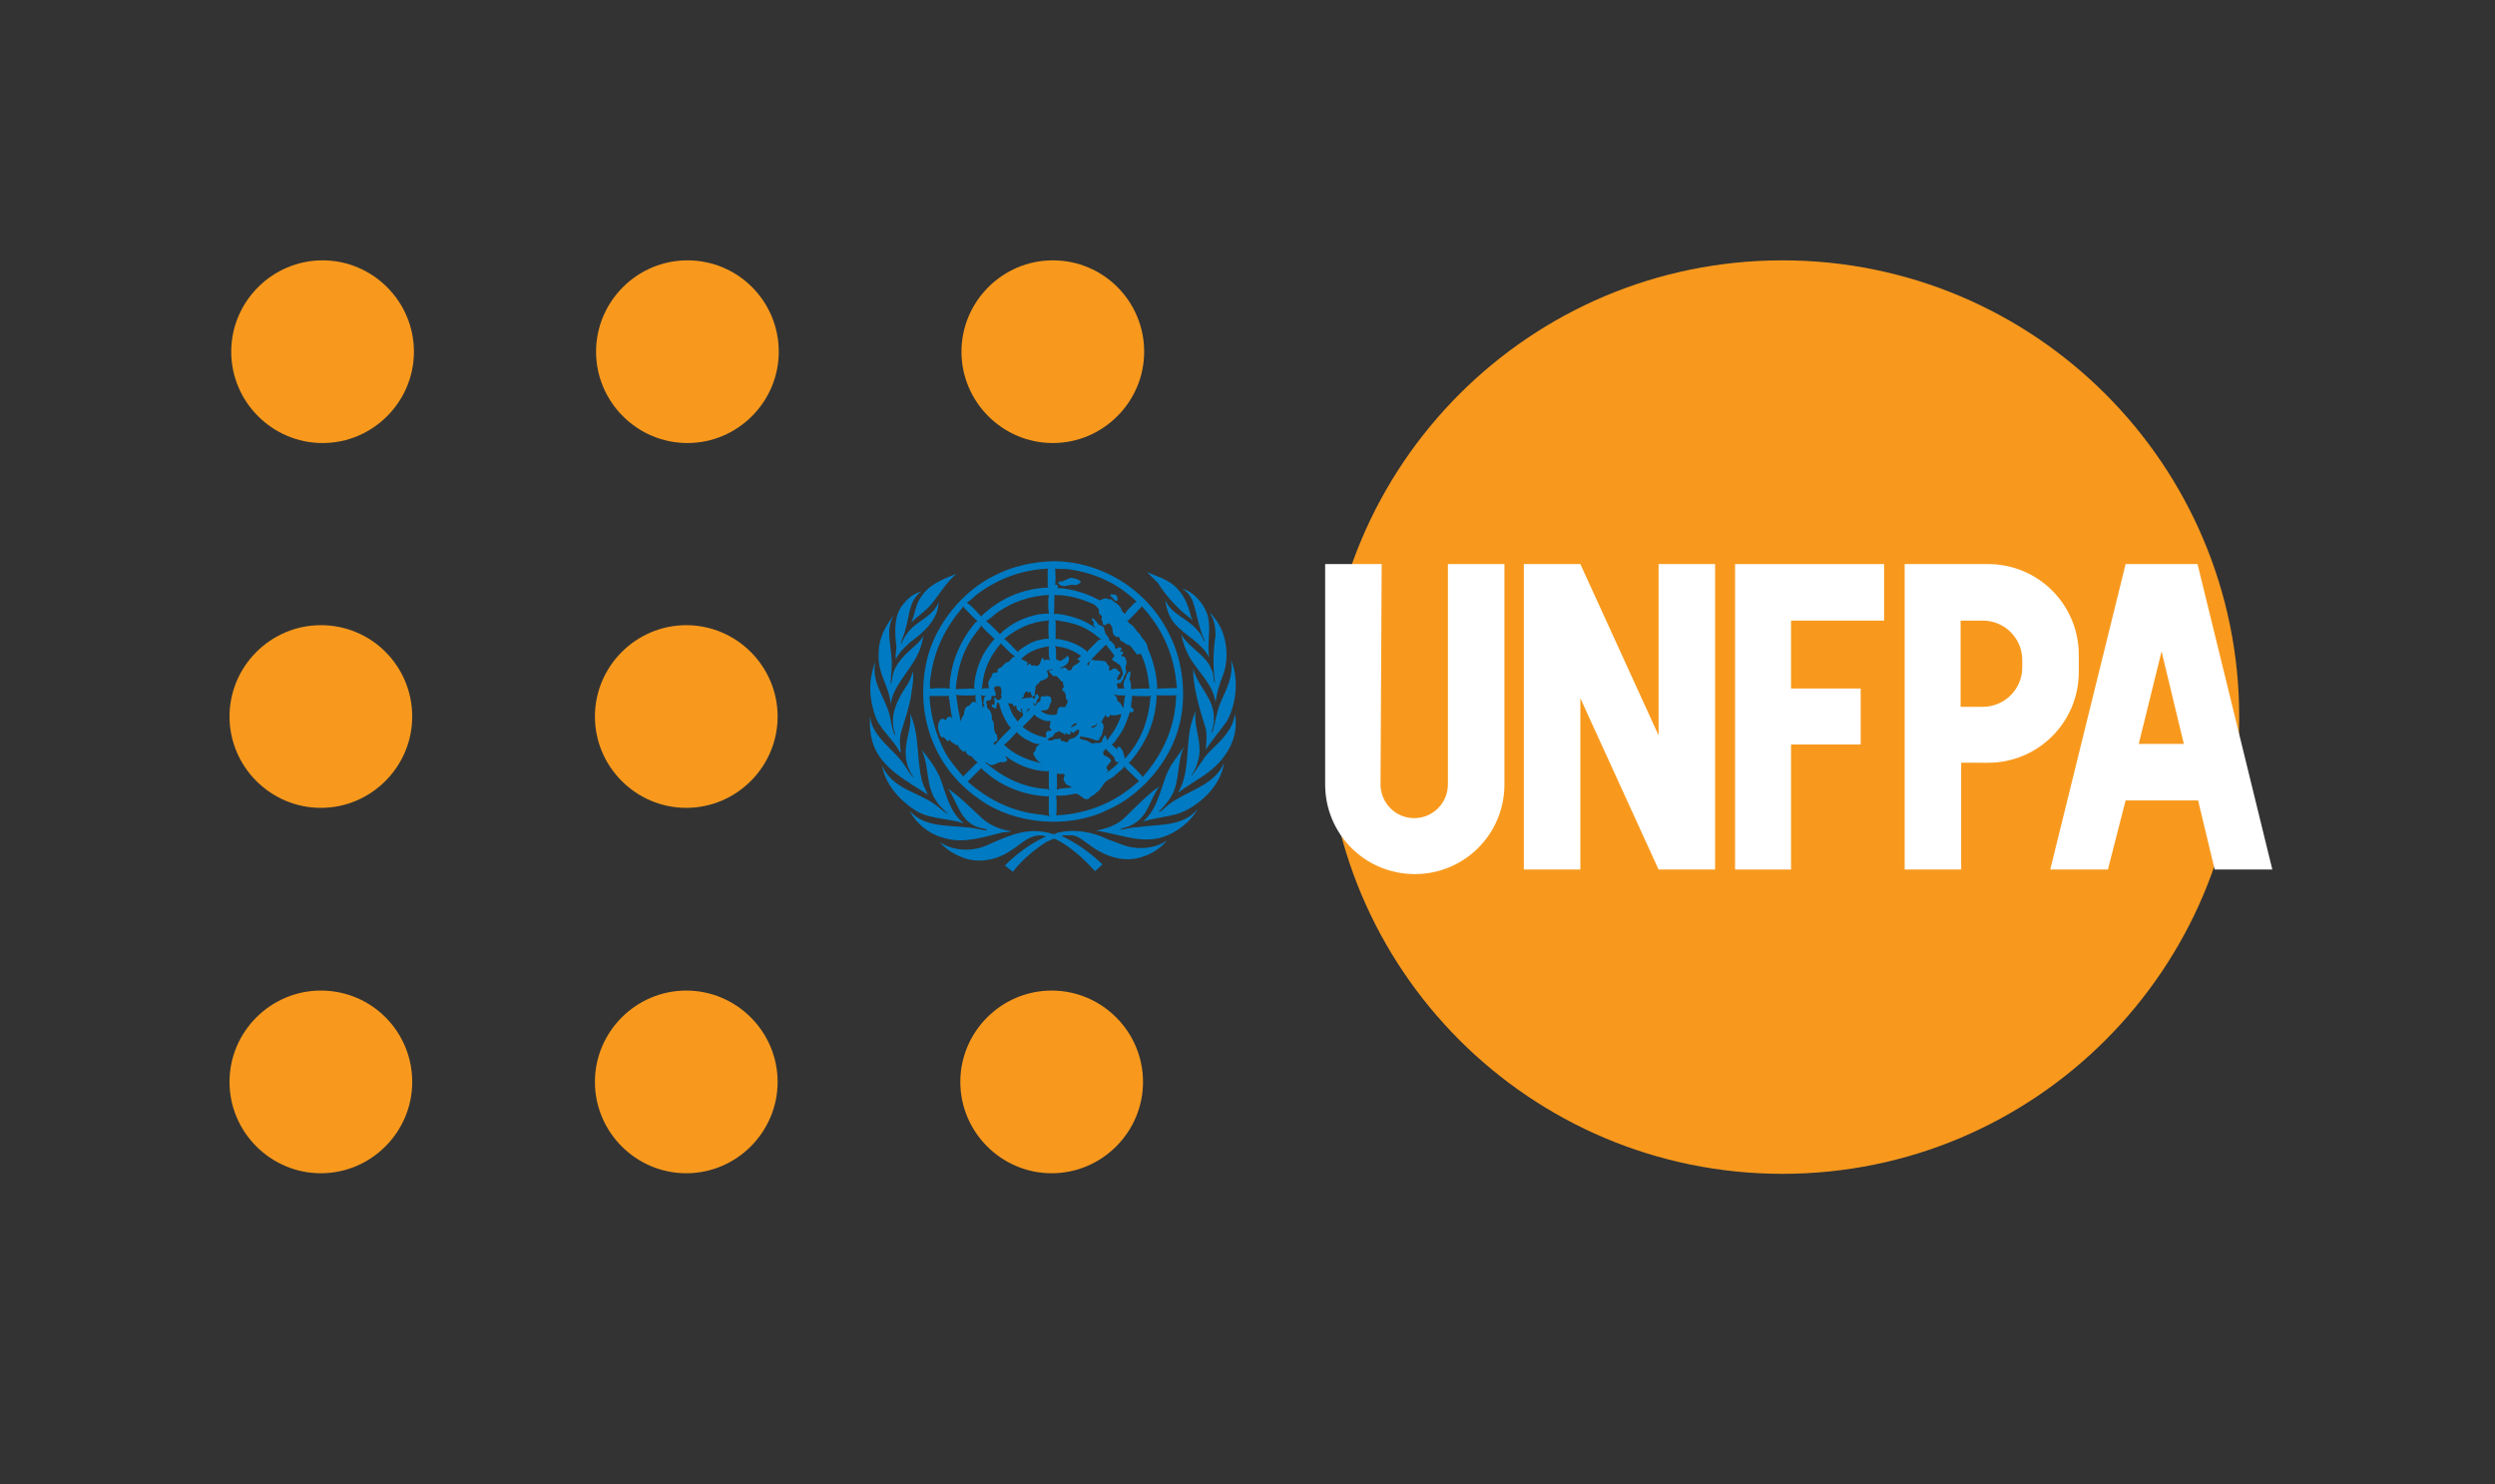 <?xml version="1.0" encoding="utf-8"?>
<!-- Generator: Adobe Illustrator 25.2.3, SVG Export Plug-In . SVG Version: 6.00 Build 0)  -->
<svg version="1.1" id="Layer_1" xmlns="http://www.w3.org/2000/svg" xmlns:xlink="http://www.w3.org/1999/xlink" x="0px" y="0px"
	 viewBox="0 0 437 260" style="enable-background:new 0 0 437 260;" xml:space="preserve">
<rect x="0" y="0" width="437" height="260" fill="#333333" stroke="none"/>
<style type="text/css">
	.st0{fill:#F8991D;}
	.st1{fill:#007AC2;}
	.st2{fill:#FFFFFF;}
</style>
<g>
	<g>
		<path class="st0" d="M72.5,61.6c0,8.8-7.2,16-16,16c-8.8,0-16-7.2-16-16c0-8.8,7.2-16,16-16C65.3,45.6,72.5,52.8,72.5,61.6z"/>
		<path class="st0" d="M136.4,61.6c0,8.8-7.2,16-16,16c-8.8,0-16-7.2-16-16c0-8.8,7.2-16,16-16C129.3,45.6,136.4,52.8,136.4,61.6z"
			/>
		<path class="st0" d="M200.4,61.6c0,8.8-7.2,16-16,16c-8.8,0-16-7.2-16-16c0-8.8,7.2-16,16-16C193.3,45.6,200.4,52.8,200.4,61.6z"
			/>
		<path class="st0" d="M72.2,125.5c0,8.8-7.2,16-16,16c-8.8,0-16-7.2-16-16c0-8.8,7.2-16,16-16C65.1,109.5,72.2,116.7,72.2,125.5z"
			/>
		<path class="st0" d="M136.2,125.5c0,8.8-7.2,16-16,16c-8.8,0-16-7.2-16-16c0-8.8,7.2-16,16-16C129,109.5,136.2,116.7,136.2,125.5z
			"/>
		<path class="st0" d="M72.2,189.5c0,8.8-7.2,16-16,16c-8.8,0-16-7.2-16-16c0-8.8,7.2-16,16-16C65.1,173.5,72.2,180.7,72.2,189.5z"
			/>
		<path class="st0" d="M136.2,189.5c0,8.8-7.2,16-16,16c-8.8,0-16-7.2-16-16c0-8.8,7.2-16,16-16C129,173.5,136.2,180.7,136.2,189.5z
			"/>
		<path class="st0" d="M200.2,189.5c0,8.8-7.2,16-16,16c-8.8,0-16-7.2-16-16c0-8.8,7.2-16,16-16C193,173.5,200.2,180.7,200.2,189.5z
			"/>
		<g>
			<path class="st1" d="M206.1,142.6c-1.9,0.5-4,0.7-5.9,1.3c3.2-2.8,3-7,5.2-10.3c0.7-0.9,1.3-1.9,2-2.8c-1.3,2.6-0.7,6-2.2,8.6
				c-0.6,1-1.4,2-2.3,2.8c0.3,0,0.6-0.3,0.8-0.4c2.4-2.4,5.6-3.1,8.2-5.1c1.1-0.8,2-1.9,2.5-3.1
				C213.9,137.6,209.9,141.4,206.1,142.6z"/>
			<path class="st1" d="M214.9,126.3c-1.2,1.7-2.6,3.3-3.7,5c0.1-1.4,0.3-3-0.2-4.3c-0.9-2.8-1.7-5.6-2-8.7l0-1.2
				c0.7,3.1,3.8,5.3,3.6,8.8c0.1,0.8-0.2,1.6-0.4,2.3l0.1,0.1l0.1-0.2c0.5-1.7,0.7-3.5,1.4-5.1c1-2.3,2.3-4.6,1.8-7.4
				C217,118.8,216.6,123.2,214.9,126.3z"/>
			<path class="st1" d="M213,108.6c2,2.7,2.4,7.1,1,10.2c-0.5,1.3-0.9,2.7-1.1,4.2c-0.1-0.3-0.1-0.6-0.2-0.9c-0.8-3-3.7-5.2-4.9-8.1
				c-0.4-0.9-0.7-1.9-0.9-2.9c1.3,2.4,4.4,3.6,5.3,6.2c0.4,0.7,0.3,1.5,0.5,2.2c0.1,0,0.1,0,0.1-0.1c-0.4-2.7-0.3-5.5,0.1-8.1
				c0-1.4-0.2-2.8-1-3.9C212.4,107.6,212.6,108.2,213,108.6z"/>
			<path class="st1" d="M211.6,108.1c0.5,2.4-0.2,4.7,0.2,7.1l0,0c-1.3-2.6-4.1-3.8-5.9-5.8c-1.1-1.2-1.6-2.7-1.8-4.3
				c1.1,2.6,4,3.2,5.7,5.4c0.6,0.5,0.8,1.2,1.1,1.8l0.1-0.1c-1-2.1-1.3-4.4-2-6.6c-0.3-1-1-1.9-1.9-2.5
				C209.2,103.7,211.1,106,211.6,108.1z"/>
			<path class="st1" d="M205.7,102.6c1.7,1.5,2.4,3.4,2.9,5.4l0.3,0.6c-2.4-1.7-4.6-4.1-6.1-6.5l-1.9-1.9
				C202.5,100.9,204.3,101.4,205.7,102.6z"/>
			<path class="st1" d="M167.5,100.5c-1.7,1.5-2.8,3.3-4.1,5c-1.1,1.4-2.5,2.3-3.8,3.5c0.7-1.4,0.7-3.1,1.7-4.4
				C162.7,102.3,165.3,101.4,167.5,100.5z"/>
			<path class="st1" d="M158.4,105.6c0.8-1,1.8-1.7,3-2c-2.2,1.5-2.1,4.3-2.8,6.6c-0.2,0.9-0.6,1.6-0.8,2.5l0.1,0
				c0.4-1,1-1.9,1.8-2.7c1.6-1.5,4-2.4,4.7-4.6c0,3-2.6,5.4-5,7.1c-1,0.9-2,1.9-2.5,3c-0.1-0.8,0.1-1.5,0.1-2.3
				C156.7,110.6,156.5,107.6,158.4,105.6z"/>
			<path class="st1" d="M153.9,114.7c-0.1-2.7,1.1-4.9,2.6-6.9c0,0,0.1-0.1,0.1-0.1c-1.7,2.6-0.3,5.9-0.4,8.9l-0.2,3
				c0,0,0,0.1,0.1,0.1c0.1-0.3,0.1-0.7,0.2-1.1c0.4-2.5,2.5-4.2,4.4-5.9c0.4-0.4,0.8-0.9,1-1.4c-0.1,1.2-0.5,2.5-1.1,3.6
				c-1.4,2.8-4.1,5.2-4.6,8.4C155.8,120.3,153.7,118,153.9,114.7z"/>
			<path class="st1" d="M152.6,118.5c0.2-0.8,0.3-1.7,0.7-2.5c-0.7,3.5,1.7,6.1,2.5,9.2c0.3,1.2,0.4,2.4,0.9,3.5
				c0.1,0,0.1,0,0.1-0.1c-1.2-3.3,0.5-6.3,2.2-8.8c0.4-0.7,0.7-1.5,0.9-2.2c0.2,1.5-0.2,3.2-0.4,4.7c-0.4,2-1,3.8-1.6,5.7
				c-0.4,1.2-0.3,2.5-0.1,3.8l-0.2-0.1c-1.2-2.3-3.7-4.1-4.4-6.6C152.5,123,152.2,120.7,152.6,118.5z"/>
			<path class="st1" d="M152.4,125.4c0.3,3.8,4.3,5.8,6.2,8.9c0.4,0.6,0.8,1.3,1.4,1.9c-0.1-0.4-0.5-0.7-0.6-1.1
				c-0.7-1.3-0.9-2.9-0.7-4.4c0.2-1.9,1-3.7,0.7-5.7c1.7,3.6,1.1,8,2.1,11.8c0.2,0.8,0.7,1.6,1,2.4c-3.4-2.3-8-4.5-9.5-8.7
				C152.4,128.9,152.3,127.1,152.4,125.4z"/>
			<path class="st1" d="M154.5,134.1c1.9,4.3,6.6,4.6,9.8,7.2c0.6,0.5,1.2,1,1.8,1.3l0,0c-0.7-0.7-1.6-1.4-2.1-2.3
				c-1.9-2.6-1.2-6.2-2.6-9c1.3,1.5,2.4,3.1,3.2,4.8c1.1,2.8,1.6,6,4.2,8.1c-2.8-0.9-6.2-0.7-8.7-2.4
				C157.4,140,155,137.2,154.5,134.1z"/>
			<path class="st1" d="M159.3,142c3,3.4,7.9,2.3,12,3.2c0.6,0.1,1.1,0.3,1.7,0.2c-0.5-0.3-1.1-0.3-1.7-0.5
				c-3.2-1.1-3.6-4.5-5.3-6.8c2.2,1.5,4,3.4,6.1,5.3c1.5,1.3,3.2,1.9,5,2.2c-0.4,0.2-1,0.1-1.5,0.2c-3.3,0.8-7,2.1-10.5,0.9
				C162.8,146.1,160.5,144.3,159.3,142z"/>
			<path class="st1" d="M200.3,150c-3.4,1.3-7-0.1-9.6-2.1c-1.1-0.7-2-1.7-3.4-1.6c-0.5,0-1,0-1.4,0.1c2.6,1.2,5,2.9,7.2,5
				c-0.4,0.4-0.9,0.8-1.3,1.2c-2.1-2.3-4.5-4.5-7.1-5.7c-0.5,0.1-1,0.4-1.5,0.6c-2.1,1.4-4.2,3.1-5.8,5.2l-1.4-1.1
				c2.2-2.2,4.6-3.9,7.2-5.1c-2.6-0.8-4.3,1.4-6.2,2.5c-2.3,1.6-5.6,2.3-8.4,1.2c-1.5-0.6-2.9-1.4-4-2.7c2.2,1.5,5.4,1.7,7.9,0.7
				c3.3-1.4,6.8-3.3,10.8-2.4c0.6,0,1.2,0.6,1.8,0.1c3-0.8,6.3-0.2,8.9,1.1l2.7,1c2.4,0.9,5.6,0.7,7.7-0.8
				C203.3,148.5,201.9,149.5,200.3,150z"/>
			<path class="st1" d="M204,146.5c-3.8,1.4-7.7-0.3-11.3-0.9l-0.7-0.1v0c1.8-0.4,3.5-0.9,4.9-2.2c2.1-2,3.9-4,6.2-5.6
				c-1.7,2.2-1.9,5.2-4.7,6.7c-0.7,0.5-1.6,0.5-2.3,0.9c1,0,2-0.4,3-0.4c3.8-0.6,8,0,10.7-3.2C208.6,143.9,206.2,145.7,204,146.5z"
				/>
			<path class="st1" d="M210.9,135.8c-1.5,1-3,1.9-4.5,3v-0.1c2.2-3.7,1.1-8.8,2.5-12.8l0.5-1.4c-0.3,2.5,0.8,4.7,0.7,7.2
				c-0.1,1.5-0.6,2.9-1.4,4.1h0.1c1.1-1.4,1.9-3,3.2-4.3c2-1.9,4-3.8,4.3-6.5C217.1,129.4,214.6,133.3,210.9,135.8z"/>
			<path class="st1" d="M204.9,111.3c-3.7-7.9-11.9-13-20.4-13c-3.7,0.1-7.2,0.9-10.3,2.5c-5.6,2.7-10.2,8.5-11.7,14.2
				c-2.5,9.7,0.9,19.5,9.2,25.1c6,4.3,15.5,5.1,22.2,1.8c5.9-2.5,11.1-8.6,12.6-14.7C207.9,122.1,207.2,115.8,204.9,111.3
				 M206,119.3c0.1,0.4,0,0.8,0.2,1.2l-3.3,0.1c-0.1,0.1-0.2,0.1-0.3,0.1l0.1-0.1c-0.1-2.6-0.7-4.9-1.7-7.1c0-1-1-1.6-1.4-2.5
				c-0.7-0.5-0.9-1.4-1.8-1.8c-0.2-0.2-0.2-0.5-0.5-0.5l0.4-0.1c0.8-0.8,1.6-1.6,2.3-2.4C203.4,109.9,205.5,114.3,206,119.3
				 M196.7,131.6c-0.3-0.3-0.3-0.8-0.8-0.8c-0.2,0-0.2,0.1-0.2,0.3c0,0.1,0,0.2,0,0.2l-1-0.9c0.5-0.2,0.8-0.9,1.2-1.4
				c1-1.3,1.5-2.8,2-4.3c0.2,0.1,0.4,0.1,0.5,0c0.2-0.1,0.2-0.4,0.1-0.5l-0.4-0.4c0-0.7,0.2-1.3,0.2-2l0.2,0.1c1.1,0,2.1,0.1,3.2,0
				l-0.2,0.2c-0.3,4.1-1.7,7.8-4.5,10.8C197,132.4,196.7,132,196.7,131.6 M194,134.8c-0.6-0.5,0.4-1,0.6-1.5c-0.1-0.5-0.7-0.8-1.2-1
				c-0.2-0.1-0.1-0.4-0.2-0.6c0.2-0.2,0.4-0.4,0.5-0.6l0.1,0.2l1.4,1.4c0,0.3,0.1,0.6,0.4,0.8c0.2,0.1,0.3-0.1,0.5,0H196
				c-0.6,0.7-1.3,1.2-2,1.7l-0.2,0.2C193.8,135.2,194.2,135.1,194,134.8 M187.7,117.3c-0.2,0.1-0.4,0.2-0.6,0.1
				c-0.2-0.2-0.4-0.5-0.8-0.5c-0.2,0.1-0.4,0.3-0.6,0.2c0.4-0.4,1.1-0.5,1.4-1.1c0.1-0.3,0.2-0.6,0.1-0.9c-0.1-0.1-0.3-0.3-0.4-0.1
				c-0.2,0.4-0.7,0.4-1,0.8l-0.8-0.3c-0.1-0.8,0.1-1.7-0.2-2.4c0.4,0.2,0.9,0.2,1.4,0.3c1.2,0.3,2.2,0.8,3.2,1.5
				c-0.2,0.1-0.5,0.4-0.7,0.5c0,0.2,0.2,0.1,0.3,0.3l0.2-0.1C189,116.5,187.8,116.3,187.7,117.3 M188.6,126.7c0,0.4-0.6,0.4-0.9,0.7
				c-0.2-0.1,0-0.2,0-0.3C188.1,126.8,188.3,126.6,188.6,126.7 M195.1,115.8c0.4,0.1,0.6,0.5,1,0.6c0.3,0.5,0.5,1.1,0.6,1.7
				c-0.3,0.3-0.3,1.1-1,1c-0.2-0.4,0.3-0.6,0.2-0.9c0.1-0.1,0.3-0.1,0.3-0.3c0-0.4-0.5-0.3-0.5-0.6c-0.1-0.2-0.4-0.2-0.5-0.2
				c-0.4-0.2-0.8,0.9-1,0c0.1-0.1,0.2-0.3,0.1-0.4c-0.4-0.2-0.4-0.7-0.8-0.9c-0.6,0-1.1-0.2-1.6-0.1c-0.4-0.1-0.8-0.3-1,0.1
				c0,0.3-0.2,0.5-0.2,0.8c-0.1-0.1-0.2-0.2-0.3-0.3c1-1.1,2.1-2.2,3.2-3.3l0.1-0.1c0.5,0.7,1.1,1.3,1.5,2
				C195.2,115,194.4,115.5,195.1,115.8 M197.1,121.8c-0.2,0.6-0.2,1.3-0.3,1.9c0,0.1,0,0.2-0.1,0.3c-0.2-0.4-0.4-0.9-0.8-1.1
				c-0.4-0.2-0.1-0.7-0.5-1l-0.4-0.4C195.6,121.9,196.4,121.8,197.1,121.8 M192.3,112.2c-0.6,0.7-1.4,1.3-1.9,2l-0.1-0.2
				c-1.5-1.2-3.2-1.8-5.1-2.1l-0.3,0.1l0-3.1l-0.1-0.3c1.2,0.2,2.5,0.4,3.7,0.8c1.5,0.5,2.8,1.3,4.1,2.4l0.3,0.1L192.3,112.2
				 M189.2,129c1,0.1,1.9,0.3,2.8,0.7c0.2,0,0.5,0,0.6-0.2c-0.1-0.4,0.4-0.5,0.4-0.9c0.2-0.3,0.1-0.8,0.3-1c0-0.4,0-0.8-0.3-1.1
				c-0.3-0.2-0.5,0-0.7,0.1c-0.3,0.2-0.2,0.8-0.6,0.7c-0.1,0.2-0.3,0.2-0.5,0.1c0-0.1-0.1-0.1-0.1-0.1c0.3-0.2,0.9-0.1,1-0.6
				c0.3-0.2,0.6-0.1,0.9-0.4c0.2-0.3,0.2-0.5,0.5-0.8c0-0.1,0.1-0.2,0.1-0.4c0.1,0.2,0.1,0.4,0.3,0.5c0.3,0.1,0.4-0.1,0.5-0.3
				c0-0.1,0.1-0.2,0.1-0.1c0.3,0.2,0.7,0,1,0.1c0.3-0.1,0.6-0.2,0.9-0.2c-0.3,1.2-0.9,2.4-1.7,3.5c-0.3,0.4-0.5,0.7-0.8,1.1
				c-0.1-0.3-0.1-0.6-0.3-0.9l-0.1,0c-0.2,0.4-0.5,0.7-0.5,1.1c-0.3,0.4-1,0.1-1.4,0.3c-0.5,0.1-0.8-0.3-1.1-0.4
				c-0.4-0.2-0.9-0.2-1.3-0.4C189.1,129.1,189.1,129,189.2,129 M187.1,99.7c4.5,0.6,8.6,2.4,12,5.7l-0.4,0.2c-0.6,0.7-1.3,1.2-1.7,2
				c0-0.2-0.4-0.4-0.5-0.6c-0.1-0.6-0.7-1.2-1.2-1.5c-0.4-0.1-0.5-0.7-1.1-0.5c-0.4-0.4-1-0.1-1.5,0.1v0.1c-2.2-1.2-4.6-2-7.2-2.2
				c-0.1,0-0.2,0.1-0.3,0.1c0.1-0.1,0.1-0.4,0.1-0.5c-0.1-0.1-0.2-0.2-0.4-0.2c-0.1,0.1-0.1,0.2-0.1,0.3c0.1-1,0.1-2.2,0-3.1
				C185.6,99.7,186.4,99.6,187.1,99.7 M186.2,104.3c2,0.2,3.7,0.8,5.5,1.6c0.3,0.4,0.8,0.6,0.8,1.1c-0.3,0.7,0.9,0.7,0.4,1.4
				c0,0.2,0.2,0.3,0.2,0.5c0.1,0.2,0,0.5,0.2,0.6c0.4,0.1,0.6-0.4,1-0.3c0.5,0.4,0.6,1,0.6,1.6c0.1,0.4,0.4,0.6,0.7,0.8
				c0.7-0.2,0.4,0.5,0.8,0.7c0.5,0.1,0.8,0.7,1.4,0.7c0.5,0.4,0.8,1,1.2,1.4c0,0.1,0,0.2,0.1,0.2c0.3,0.1,0.4-0.1,0.7-0.1
				c0.9,1.8,1.3,3.8,1.5,5.9l0.1,0.2c-1.1,0-2.2,0-3.3,0.1c0-0.6,0-1.3-0.3-1.8c0.2-0.3,0.2-0.8,0.2-1.2c-0.1-0.2-0.2,0-0.3,0
				c-0.4,0.3-0.4,0.8-0.6,1.2c-0.3,0.4-0.4,1.1-0.2,1.6l0.1,0.1l-1.3,0c0.3-0.2-0.3-0.6,0-0.9l0.6-0.1c0.2-0.4,0.6-0.7,0.6-1.2
				c0.2-0.3,0.5-0.7,0.3-1.1c-0.3-0.6,0.5-1.3-0.1-1.9c0.1-0.2-0.1-0.4-0.3-0.4c-0.2-0.1-0.4,0-0.4-0.2c0.1-0.2,0.4-0.3,0.3-0.6
				c-0.1-0.2-0.3,0-0.5,0c0-0.3,0.5-0.6,0-0.8c-0.3-0.1-0.5,0.3-0.8,0.2c-0.1-0.1-0.2-0.3-0.1-0.5l-0.7-0.8c-0.1-0.1-0.3,0-0.3-0.1
				c0-0.7-0.8-1-0.8-1.7c-0.2-0.2,0-0.6-0.4-0.8c-0.2-0.1-0.4-0.3-0.6-0.2c-0.3-0.4-0.6-0.8-1-1.2c-0.1,0-0.2,0-0.3,0.1
				c0.1,0.3,0.4,0.5,0.4,0.8c-0.1,0-0.1,0-0.1,0.1c0,0.3,0.3,0.6,0.5,0.8c-1.8-1.4-3.9-2.1-6.1-2.5c-0.4,0-0.9-0.2-1.3,0
				c0.1-1,0-2.1,0.1-3.2l-0.1-0.2C185.3,104.3,185.7,104.2,186.2,104.3 M184.3,117.3l0.2,0.1c-0.2,0-0.5-0.1-0.7,0
				c-0.1,0.1,0,0.3,0,0.4c0.4,0.1,0.5,0.8,1,0.6c0.2,0,0.5,0.1,0.6,0.4c0.3,0.1,0.4,0.7,0.8,0.6c0,0.2-0.1,0.6,0.2,0.8
				c-0.1,0.2-0.3,0.3-0.3,0.5c-0.1,0.1-0.1,0.2,0,0.3c0.4,0,0.4,0.5,0.6,0.8c-0.1,0.3,0,0.7,0.3,0.9c0,0.4-0.2,0.7-0.4,1.1
				c-0.4,0.2-1.2-0.3-1.3,0.5c-0.2,0.3,0,0.9-0.5,0.9c-0.9,0.1-1.8-0.1-2.5-0.7c0.5-0.2,1.3,0.1,1.4-0.6c0.1-0.1,0.2-0.3,0.1-0.4
				c0.2-0.2,0.3-0.5,0.4-0.8c-0.2-0.2-0.1-0.3-0.1-0.5c-0.5-0.5-1.1-0.2-1.7-0.2c-0.3,0.2,0,0.6-0.3,0.9c-0.4,0-0.5,0.5-0.8,0.7
				c-0.2-0.1-0.3-0.3-0.3-0.5h0.1c0,0.1,0,0.2,0.1,0.2c0.4,0.1,0.3-0.4,0.4-0.6c0.1-0.3,0.7-0.7,0.2-0.8c0-0.1,0.1-0.3-0.1-0.3
				c-0.2,0.1-0.4,0.1-0.4,0.3c0.1,0.2,0,0.4-0.2,0.5h-0.1c0-0.1-0.1-0.2-0.2-0.3c-0.3,0-0.5,0.2-0.7,0.1c-0.4,0.1-0.8,0.1-1.2,0.2
				c0-0.2,0.3-0.1,0.4-0.4c-0.1-0.3,0.2-0.5,0.3-0.8c0.1-0.1,0.3-0.1,0.4,0c0.1,0.1,0.2,0.2,0.3,0.1l0.1-0.2
				c0.3,0.2,0.1,1.2,0.8,0.8c0.1-0.4,0-0.9,0.2-1.3c-0.2-0.4,0.2-0.5,0.3-0.8c0.4,0,0.3-0.4,0.5-0.5c0.5-0.2,1.1-0.3,1.4-0.8
				c-0.1-0.3,0-0.7-0.3-0.9C183.7,117.3,184.1,117.1,184.3,117.3 M183.8,138.4l-0.3-0.2c-4.2-0.2-7.8-2-11-4.7
				c0.5,0,0.7,0.6,1.3,0.5c0.6-0.1,1.1-0.6,1.7-0.5c0.3,0,0.7,0,0.9-0.3c0.1-0.3-0.3-0.5-0.3-0.8c2.1,1.6,4.6,2.6,7.3,2.7l0.3-0.1v3
				L183.8,138.4 M171.9,122l-0.2-0.3c0.3,0.2,0.7,0.2,1.1,0.1c-0.6,0.2-0.4,0.9-0.6,1.3c0,0.2,0.3,0.3,0.2,0.5
				c-0.3,0.1-0.3,0.4-0.4,0.7C172.2,123.5,171.9,122.8,171.9,122 M168.5,125.9c-0.3,0-0.2,0.4-0.3,0.5c0-0.8-0.3-1.6-0.4-2.4
				l-0.3-2.1l-0.1-0.2c1,0.2,2.1,0.1,3.2,0.1l0.3-0.1c-0.1,0.5-0.1,1.2,0.3,1.7c-0.1-0.1-0.3-0.5-0.6-0.5c-0.6,0-0.6,0.8-1.2,0.8
				c-0.5,0.4-0.5,1-0.6,1.5C168.7,125.5,168.3,125.7,168.5,125.9 M170.8,120.7l-0.3-0.1l-3.1,0.1c0.3-3.5,1.2-6.7,3.2-9.4l1.2-1.6
				l0-0.2c0.7,0.9,1.5,1.6,2.4,2.4c-2.2,2.4-3.4,5.3-3.6,8.5C170.7,120.5,170.7,120.6,170.8,120.7 M183.7,107.5
				c-0.6-0.1-1.2,0.1-1.8,0.1c-2.5,0.5-4.9,1.6-6.8,3.5l-0.1-0.2c-0.8-0.7-1.5-1.6-2.3-2.1c0.7-0.4,1.4-1.1,2.1-1.6
				c2.6-1.8,5.6-2.8,8.9-3C183.5,105.3,183.6,106.4,183.7,107.5 M178.6,124.6c0,0.1,0.2,0.2,0.3,0.1c0.1-0.2-0.3-0.5,0-0.6
				c0.2,0.2,0.1,0.5,0.2,0.8c0.1,0.1,0.1,0.3,0.1,0.4c-0.3,0.4-0.7,0.7-1,1.1c-0.2-0.5-0.7-0.9-0.9-1.4c-0.3-0.6-0.5-1.3-0.8-1.9
				c0.3,0.3,1-0.1,1,0.6c0,0,0.1,0,0.2,0c0.1-0.1,0.1-0.1,0.2-0.1c0.1,0.1,0.3,0.2,0.1,0.3C178.1,124.3,178.3,124.5,178.6,124.6
				 M181.9,133.4l0.5,0.3c-2-0.5-4.1-1.2-5.8-2.6c-0.3-0.2-0.5-0.6-0.8-0.6c0.8-0.6,1.6-1.5,2.3-2.3c0.3,0.5,0.9,0.8,1.4,1.2
				c0.9,0.4,1.8,1.1,2.8,0.9c-0.3,0.1-0.6,0.3-0.8,0.6c-0.1,0.3-0.1,0.8-0.5,0.9C181,132.4,181.5,133,181.9,133.4 M174.7,129.4
				l-0.1-0.7c-0.7-0.6-0.4-1.6-0.6-2.3c-0.5-0.4-0.1-1-0.4-1.4c0-0.7-1-0.9-0.7-1.6c-0.1-0.2-0.3-0.4-0.1-0.6c0.2-0.2,0.6,0,0.8-0.3
				l0.1-0.6c0.2-0.1,0.6,0.2,0.7-0.1c0.2-0.6-0.8-1.3,0.1-1.6c0.3,0,0.7-0.1,0.8,0.3c0.1,0.4,0.2,0.9,0,1.3c0.3,0.1,0,0.4,0,0.6
				c-0.2,0.1-0.3,0.3-0.6,0.2c-0.1-0.1-0.3-0.4-0.5-0.4c-0.2,0.2,0.1,0.5,0,0.8c0,0.1,0,0.3-0.1,0.5c-0.1-0.1-0.2-0.1-0.3-0.1
				c-0.2,0.1-0.1,0.3,0,0.4c0.2,0.1,0.4,0.3,0.6,0.3l0.1-0.1c0-0.4,0.1-0.7,0.2-1l0.3,0.2c0.3,1.4,0.9,2.7,1.7,3.9l0.4,0.4
				c-1,0.9-2,2-2.9,3v0c0,0,0-0.2-0.2-0.2C174.1,129.8,174.8,129.9,174.7,129.4 M176.3,116c-0.3,0.2-0.6,0.5-0.8,0.8
				c-0.3,0.2-0.6,0.2-0.8,0.5c0,0.1,0.1,0.3,0,0.4c-0.3,0.3-0.8-0.1-0.9,0.4c0,0.4-0.5,0.7-0.5,1.1c-0.3,0.2-0.2,0.5-0.2,0.8
				c0.2,0.2-0.1,0.5,0.2,0.6c-0.4-0.1-1-0.1-1.4,0.1c0.2-0.5,0.2-1.1,0.3-1.7c0.4-2.4,1.5-4.4,3.1-6.3c0.8,0.8,1.6,1.7,2.5,2.3
				C177,115.1,177,116,176.3,116 M183.3,128.2c-0.2,0.3,0,0.6-0.1,1c-1.5-0.3-2.9-0.9-4.1-1.9c0.7-0.7,1.6-1.5,2.1-2.2
				c0.1,0.4,0.5,0.5,0.8,0.7c0.6,0.3,1.3,0.7,2,0.4c0,0-0.1,0.1-0.1,0.1c0.2,0.2-0.1,0.4,0.1,0.6c0,0.1-0.1,0.1-0.2,0.2
				c0.1,0.2,0,0.6,0.3,0.6c0.1,0.1,0,0.3-0.1,0.3C183.7,128,183.4,128,183.3,128.2 M179.6,124.8c0.2-0.2,0.4-0.4,0.5-0.7l0.4,0.2
				C180.1,124.3,179.9,124.7,179.6,124.8L179.6,124.8 M182.8,115.6c-0.1-0.2,0.1-0.3-0.1-0.4c-0.5,0.2-0.3,0.8-0.7,1.2
				c-0.1,0.3-0.4,0.1-0.6,0.3c-0.1-0.2-0.4-0.2-0.6-0.1c-0.3,0-0.3-0.6-0.6-0.3c-0.1,0.1,0,0.3-0.2,0.2c0-0.1-0.1-0.1-0.2-0.1
				c0-0.2,0.3-0.1,0.2-0.3c-0.2-0.4-0.7-0.3-0.9-0.6h-0.3c1.3-1.4,3-2,4.9-2.3c0,0.8-0.1,1.7,0.2,2.5
				C183.5,115.3,183.1,115.7,182.8,115.6 M183.7,111.9c-0.6-0.1-1.1,0.1-1.7,0.2c-1.3,0.3-2.4,1-3.5,1.8c-0.1,0.1-0.1,0.2-0.2,0.3
				c-0.8-0.7-1.6-1.7-2.4-2.3c2.2-1.8,4.7-3,7.6-3.2l0.2-0.1C183.6,109.7,183.6,110.8,183.7,111.9 M171.4,103.9
				c3.6-2.6,7.6-4.1,12.2-4.3l-0.1,0.3l0,2.7l0.1,0.3c-4.4,0.2-8.3,1.8-11.6,4.9l-0.1,0.2c-0.8-0.8-1.6-1.8-2.5-2.4h-0.1
				C170.1,105.1,170.7,104.4,171.4,103.9 M163,118.6c0.6-4.7,2.6-8.8,5.8-12.4l0.1,0.3c0.8,0.8,1.5,1.6,2.3,2.3
				c-0.7,0.4-1,1.2-1.5,1.7c-2,2.9-3.2,6.1-3.4,9.7l0.1,0.4c-1.1-0.1-2.4-0.1-3.5,0C162.9,120,162.8,119.3,163,118.6 M165.6,131.9
				c-1.6-3-2.6-6.3-2.8-10l3.1,0l0.3-0.1c0,0.2,0,0.4,0,0.6l0,0c-0.1,0.1,0.1,0.1,0.1,0.2c0.1,1.2,0.3,2.3,0.5,3.4l0.2,0.2
				c-0.2-0.2-0.3-0.5-0.5-0.7c-0.3,0-0.5,0.1-0.7,0.3c0.1,0.3-0.2,0.2-0.4,0.3c0-0.1-0.1-0.2-0.2-0.2c-0.2,0-0.5,0-0.6,0.3
				c0,0.2-0.2,0.2-0.2,0.4c-0.1,0.5-0.2,1.2,0.1,1.6c0,0.4,0.2,0.7,0.5,1c0.1,0,0.2-0.1,0.3-0.1c0.3,0.2,0.5,0.8,0.9,0.7
				c0.1-0.1,0.1-0.2,0.1-0.3c0.2,0.2,0.4,0.7,0.8,0.7c0.1,0.1,0.2,0.3,0.4,0.3c0.5-0.1,0.3,0.5,0.7,0.7c0.3,0.2,0.4,0.6,0.8,0.4
				l0.1-0.2c0.1,0.1,0,0.3,0.1,0.4c0.2,0.4,0.6,0.6,1,0.7c0.3,0.4,0.7,0.8,1.1,1.1l-0.3,0.1l-2.3,2.3
				C167.6,134.7,166.4,133.3,165.6,131.9 M181.6,142.6c-4.6-0.6-8.6-2.6-12.1-5.7l2.3-2.3l0-0.1c3.2,3.1,7.1,4.7,11.6,5l0.4-0.1
				l-0.1,0.2v3.1l0.2,0.3C183.1,142.7,182.3,142.7,181.6,142.6 M184.3,129.7c-0.3,0-0.5,0-0.7-0.1c-0.1,0-0.1-0.1-0.1-0.2
				c0.3,0,0.5-0.4,0.8-0.3c0.2-0.2,0.2-0.5,0.5-0.6c-0.1-0.3,0.3-0.1,0.4-0.3c0.1-0.1,0.2-0.2,0.4-0.1c0.2,0.3,0.7,0.2,0.9,0.6
				c0.1,0,0.2-0.1,0.1-0.2v-0.1c0.4,0,0.5,0.5,0.9,0.1c0.1-0.1,0.1-0.2,0-0.3c0,0-0.1-0.1-0.1-0.1c0.3-0.1,0.4,0.4,0.7,0.2
				c0.3-0.2,0.4-0.5,0.8-0.5l0.1,0.1c0.1,0.7-0.5,1.1-1,1.4c-0.3,0.1-0.9,0.1-0.9,0.6c-0.4,0.3-0.7-0.2-1.2-0.1
				c-0.2-0.1,0-0.4-0.3-0.5C185.2,129.7,184.7,129.2,184.3,129.7 M185.2,135.5c0.4,0.2,1.1-0.2,1.3,0.3c-0.1,0.3-0.3,0.5-0.2,0.8
				c0.2,0.4,0.4,1,1,1c0.1,0.2,0.3,0.2,0.5,0.3c-0.9,0.2-1.9,0.1-2.7,0.4c0.1-0.9,0-1.9,0-2.8l-0.2-0.3
				C185,135.3,185,135.4,185.2,135.5 M185.2,142.8l-0.2,0.1c0.1-1.2,0.1-2.4,0-3.6c0.6,0.2,1.2,0,1.8,0l1.7-0.3
				c0.9,0.2,1.5,1.6,2.4,0.7c0.3-0.4,0.9-0.4,1.1-0.9c0.6-0.2,0.7-0.8,1.1-1.1c0.4-1.1,1.6-1.2,2.3-2c0.5-0.5,1.2-0.9,1.6-1.5
				l0.1,0.3l2.4,2.3C195.4,140.5,190.7,142.5,185.2,142.8 M206,122c-0.2,5.3-2.2,9.9-5.7,13.9l-0.1,0.2c-0.7-0.8-1.7-1.8-2.5-2.5
				c0.5-0.4,0.9-1,1.3-1.5c2.2-3,3.4-6.3,3.6-10.1l-0.1-0.3l0.2,0.1l3.2,0l0.2-0.1L206,122z"/>
			<path class="st1" d="M194.5,104.2c0,0.1,0,0.2,0.1,0.3c0.5,0.2,0.5,0.9,1.1,0.7c0.2-0.2-0.1-0.4,0-0.7c-0.1-0.2-0.3-0.3-0.5-0.4
				C194.9,104.3,194.7,103.9,194.5,104.2z"/>
			<path class="st1" d="M185.4,102.2c0.6,0.8,1.7,0.3,2.4,0.2c0.5,0.2,1.1,0,1.5-0.4v-0.1c-0.4-0.5-1.1-0.6-1.8-0.7l-1.6,0.7
				c-0.1-0.1-0.4-0.1-0.5,0.1C185.3,102.1,185.4,102.2,185.4,102.2z"/>
		</g>
		<path class="st0" d="M392.2,125.6c0,44.2-35.8,80-80,80c-44.2,0-80-35.8-80-80s35.8-80,80-80C356.4,45.6,392.2,81.4,392.2,125.6z"
			/>
		<polygon class="st2" points="266.9,152.3 276.8,152.3 276.8,122.3 290.5,152.3 300.4,152.3 300.4,98.8 290.5,98.8 290.5,128.8 
			276.8,98.8 266.9,98.8 		"/>
		<polygon class="st2" points="330,98.8 303.9,98.8 303.9,152.3 313.7,152.3 313.7,130.4 325.9,130.4 325.9,120.6 313.7,120.6 
			313.7,108.7 330,108.7 		"/>
		<path class="st2" d="M241.8,137.4c0,3.2,2.6,5.9,5.9,5.9c3.2,0,5.9-2.6,5.9-5.9l0-38.6h9.9v38.6c0,8.7-7,15.7-15.7,15.7
			c-8.7,0-15.7-7-15.7-15.7V98.8h9.9L241.8,137.4z"/>
		<g>
			<path class="st2" d="M348.2,133.6c8.8,0,15.9-7.1,15.9-15.9v-3c0-8.8-7.1-15.9-15.9-15.9h-14.6v53.5h9.9v-18.7H348.2z"/>
		</g>
		<g>
			<path class="st0" d="M347.3,123.8c3.8,0,6.9-3.1,6.9-6.9v-1.3c0-3.8-3.1-6.9-6.9-6.9h-3.9v15.1L347.3,123.8z"/>
		</g>
		<polygon class="st2" points="369.2,152.3 359.1,152.3 372.3,98.8 384.9,98.8 398,152.3 387.9,152.3 385,140.2 372.3,140.2 		"/>
		<polygon class="st0" points="382.5,130.3 374.6,130.3 378.6,114.1 		"/>
	</g>
</g>
</svg>
